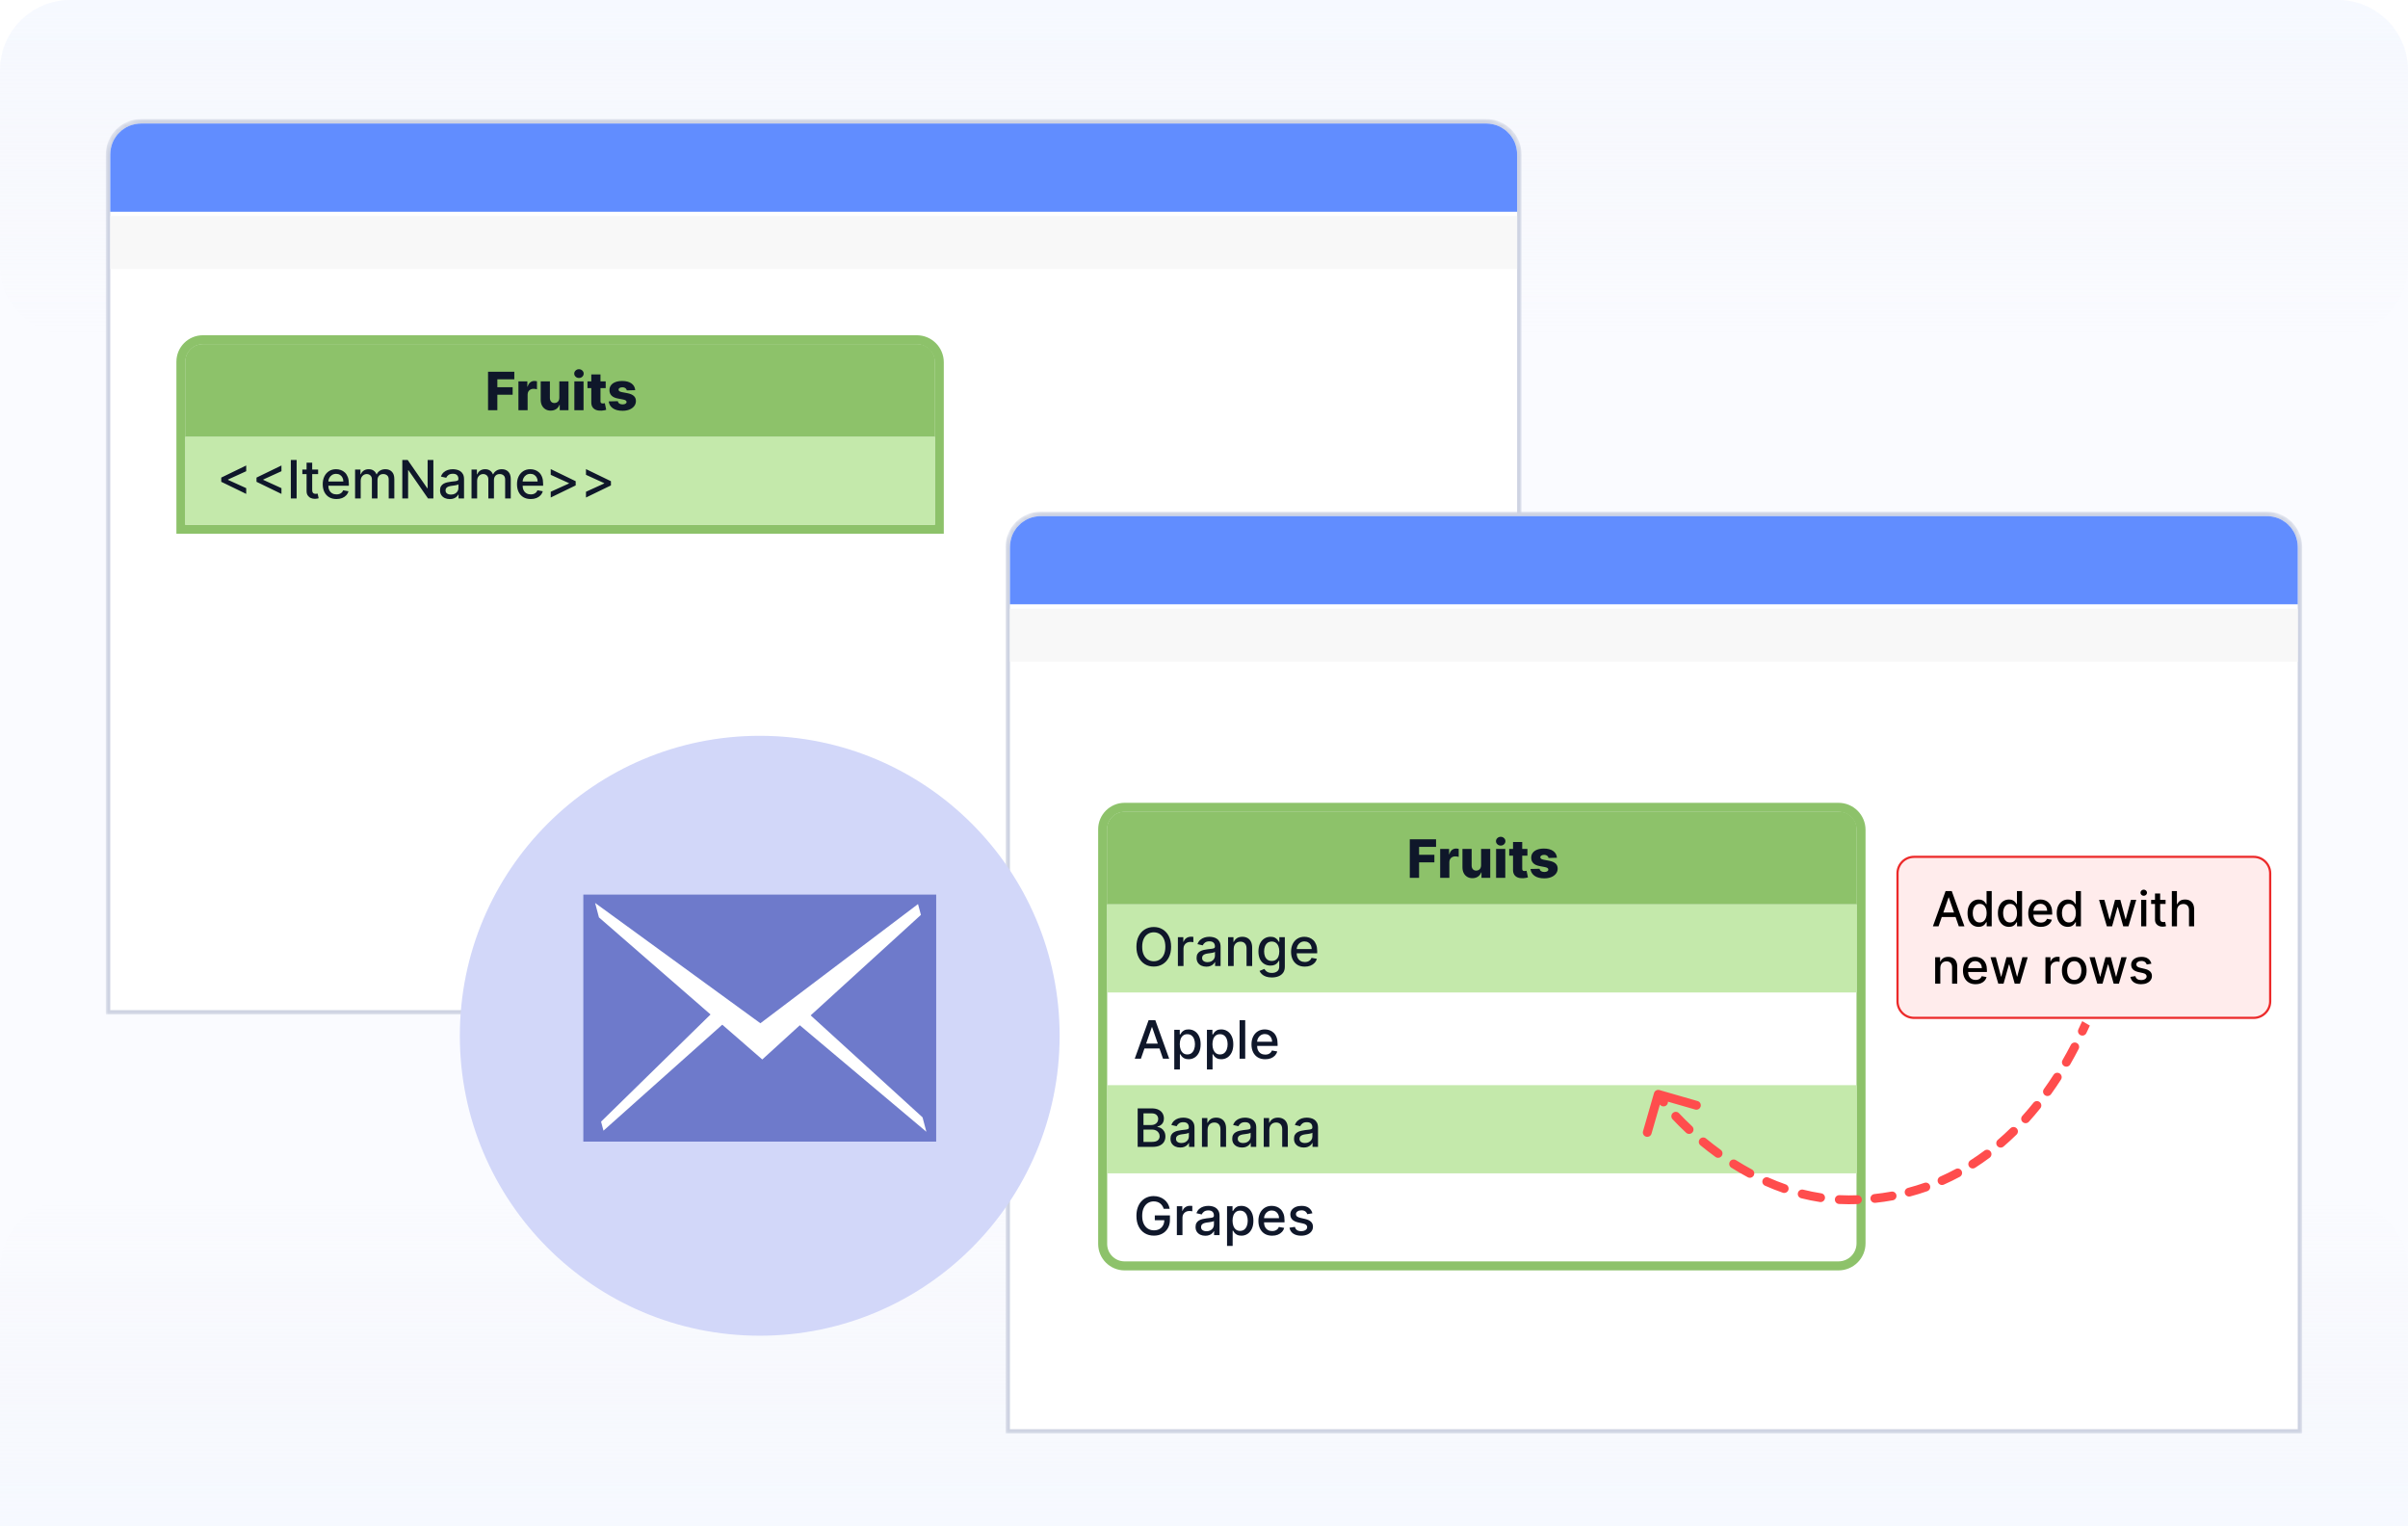 <svg width="546" height="346" viewBox="0 0 546 346" fill="none" xmlns="http://www.w3.org/2000/svg">
<g clip-path="url(#clip0_24233_4783)">
<path opacity="0.5" d="M0 16C0 7.163 7.163 0 16 0H530C538.837 0 546 7.163 546 16V346H0V16Z" fill="#F6F9FF"/>
<path d="M0 346H546V288C546 279.163 538.837 272 530 272H16C7.163 272 0 279.163 0 288V346Z" fill="url(#paint0_linear_24233_4783)"/>
<path d="M0 16C0 7.163 7.163 0 16 0H530C538.837 0 546 7.163 546 16V60C546 68.837 538.837 76 530 76H16C7.163 76 0 68.837 0 60V16Z" fill="url(#paint1_linear_24233_4783)"/>
<mask id="mask0_24233_4783" style="mask-type:alpha" maskUnits="userSpaceOnUse" x="24" y="27" width="321" height="203">
<path d="M24 35C24 30.582 27.582 27 32 27H337C341.418 27 345 30.582 345 35V230H24V35Z" fill="#F6F9FF"/>
</mask>
<g mask="url(#mask0_24233_4783)">
<path d="M32 27.5H337C341.142 27.5 344.5 30.858 344.5 35V229.5H24.5V35C24.5 30.858 27.858 27.5 32 27.5Z" fill="white" stroke="#CED3E2"/>
<path d="M25 35C25 31.134 28.134 28 32 28H337C340.866 28 344 31.134 344 35V48H25V35Z" fill="#618DFF"/>
<path d="M25 49H344V61H25V49Z" fill="#F8F8F8"/>
</g>
<mask id="mask1_24233_4783" style="mask-type:alpha" maskUnits="userSpaceOnUse" x="228" y="116" width="294" height="209">
<path d="M228 124C228 119.582 231.582 116 236 116H514C518.418 116 522 119.582 522 124V325H228V124Z" fill="#F6F9FF"/>
</mask>
<g mask="url(#mask1_24233_4783)">
<path d="M236 116.5H514C518.142 116.5 521.5 119.858 521.5 124V324.5H228.5V124C228.5 119.858 231.858 116.5 236 116.5Z" fill="white" stroke="#CED3E2"/>
<path d="M255 183.022H416.867C419.69 183.022 421.978 185.31 421.978 188.133V281.867C421.978 284.69 419.69 286.978 416.867 286.978H255C252.251 286.978 250.022 284.749 250.022 282V188C250.022 185.251 252.251 183.022 255 183.022Z" fill="white" stroke="#8DC26A" stroke-width="2.044"/>
<path d="M251.041 205H421V225H251L251.041 205Z" fill="#C4E9AB"/>
<path d="M251.041 246H421V266H251L251.041 246Z" fill="#C4E9AB"/>
<path d="M251 188C251 185.791 252.791 184 255 184H417C419.209 184 421 185.791 421 188V205H251V188Z" fill="#8DC26A"/>
<path d="M319.661 199V190.273H325.618V191.986H321.77V193.776H325.239V195.493H321.77V199H319.661ZM326.551 199V192.455H328.575V193.648H328.643C328.763 193.216 328.957 192.895 329.227 192.685C329.497 192.472 329.811 192.365 330.169 192.365C330.266 192.365 330.365 192.372 330.467 192.386C330.57 192.398 330.665 192.416 330.753 192.442V194.253C330.653 194.219 330.523 194.192 330.361 194.172C330.202 194.152 330.06 194.142 329.935 194.142C329.688 194.142 329.464 194.197 329.266 194.308C329.07 194.416 328.915 194.568 328.801 194.764C328.69 194.957 328.635 195.185 328.635 195.446V199H326.551ZM335.825 196.175V192.455H337.904V199H335.919V197.781H335.85C335.706 198.182 335.458 198.5 335.109 198.736C334.762 198.969 334.343 199.085 333.852 199.085C333.406 199.085 333.014 198.983 332.676 198.778C332.338 198.574 332.075 198.288 331.887 197.922C331.7 197.553 331.605 197.121 331.602 196.626V192.455H333.686V196.217C333.689 196.572 333.782 196.852 333.967 197.057C334.152 197.261 334.403 197.364 334.721 197.364C334.929 197.364 335.115 197.318 335.279 197.227C335.447 197.134 335.579 196.999 335.676 196.822C335.775 196.643 335.825 196.428 335.825 196.175ZM339.231 199V192.455H341.315V199H339.231ZM340.275 191.692C339.982 191.692 339.731 191.595 339.521 191.402C339.31 191.206 339.205 190.97 339.205 190.695C339.205 190.422 339.31 190.189 339.521 189.996C339.731 189.8 339.982 189.702 340.275 189.702C340.57 189.702 340.822 189.8 341.029 189.996C341.239 190.189 341.344 190.422 341.344 190.695C341.344 190.97 341.239 191.206 341.029 191.402C340.822 191.595 340.57 191.692 340.275 191.692ZM346.336 192.455V193.989H342.206V192.455H346.336ZM343.071 190.886H345.155V196.942C345.155 197.07 345.175 197.173 345.215 197.253C345.257 197.33 345.319 197.385 345.398 197.419C345.478 197.45 345.573 197.466 345.684 197.466C345.763 197.466 345.847 197.459 345.935 197.445C346.026 197.428 346.094 197.413 346.14 197.402L346.455 198.906C346.355 198.935 346.215 198.97 346.033 199.013C345.854 199.055 345.64 199.082 345.39 199.094C344.901 199.116 344.482 199.06 344.132 198.923C343.786 198.784 343.52 198.568 343.336 198.276C343.154 197.983 343.066 197.615 343.071 197.172V190.886ZM353.031 194.453L351.118 194.504C351.098 194.368 351.044 194.247 350.956 194.142C350.868 194.034 350.753 193.95 350.611 193.891C350.472 193.828 350.31 193.797 350.125 193.797C349.884 193.797 349.678 193.845 349.507 193.942C349.339 194.038 349.257 194.169 349.26 194.334C349.257 194.462 349.308 194.572 349.413 194.666C349.521 194.76 349.713 194.835 349.989 194.892L351.25 195.131C351.903 195.256 352.389 195.463 352.707 195.753C353.028 196.043 353.19 196.426 353.193 196.903C353.19 197.352 353.057 197.743 352.793 198.075C352.531 198.408 352.173 198.666 351.719 198.851C351.264 199.033 350.744 199.124 350.159 199.124C349.224 199.124 348.487 198.932 347.947 198.548C347.411 198.162 347.104 197.645 347.027 196.997L349.085 196.946C349.131 197.185 349.249 197.366 349.439 197.491C349.629 197.616 349.872 197.679 350.168 197.679C350.435 197.679 350.652 197.629 350.82 197.53C350.987 197.43 351.072 197.298 351.075 197.134C351.072 196.986 351.007 196.868 350.879 196.78C350.751 196.689 350.551 196.618 350.278 196.567L349.136 196.349C348.48 196.23 347.991 196.01 347.67 195.689C347.349 195.365 347.19 194.953 347.193 194.453C347.19 194.016 347.307 193.642 347.543 193.332C347.778 193.02 348.114 192.781 348.548 192.616C348.983 192.452 349.496 192.369 350.087 192.369C350.973 192.369 351.672 192.555 352.183 192.928C352.695 193.297 352.977 193.805 353.031 194.453Z" fill="#0F172A"/>
<path d="M229 124C229 120.134 232.134 117 236 117H514C517.866 117 521 120.134 521 124V137H229V124Z" fill="#618DFF"/>
<path d="M229 138H521V150H229V138Z" fill="#F8F8F8"/>
</g>
<path d="M434 194.25H511C513.071 194.25 514.75 195.929 514.75 198V227C514.75 229.071 513.071 230.75 511 230.75H434C431.929 230.75 430.25 229.071 430.25 227V198C430.25 195.929 431.929 194.25 434 194.25Z" fill="#FFECEC"/>
<path d="M434 194.25H511C513.071 194.25 514.75 195.929 514.75 198V227C514.75 229.071 513.071 230.75 511 230.75H434C431.929 230.75 430.25 229.071 430.25 227V198C430.25 195.929 431.929 194.25 434 194.25Z" stroke="#EC2929" stroke-width="0.5"/>
<path d="M439.555 210H438.273L441.152 202H442.547L445.426 210H444.145L441.883 203.453H441.82L439.555 210ZM439.77 206.867H443.926V207.883H439.77V206.867ZM448.637 210.117C448.152 210.117 447.72 209.993 447.34 209.746C446.962 209.496 446.665 209.141 446.449 208.68C446.236 208.216 446.129 207.66 446.129 207.012C446.129 206.363 446.237 205.809 446.453 205.348C446.672 204.887 446.971 204.534 447.352 204.289C447.732 204.044 448.163 203.922 448.645 203.922C449.017 203.922 449.316 203.984 449.543 204.109C449.772 204.232 449.949 204.375 450.074 204.539C450.202 204.703 450.301 204.848 450.371 204.973H450.441V202H451.609V210H450.469V209.066H450.371C450.301 209.194 450.199 209.34 450.066 209.504C449.936 209.668 449.757 209.811 449.527 209.934C449.298 210.056 449.001 210.117 448.637 210.117ZM448.895 209.121C449.23 209.121 449.514 209.033 449.746 208.855C449.98 208.676 450.158 208.427 450.277 208.109C450.4 207.792 450.461 207.422 450.461 207C450.461 206.583 450.401 206.219 450.281 205.906C450.161 205.594 449.986 205.35 449.754 205.176C449.522 205.001 449.236 204.914 448.895 204.914C448.543 204.914 448.25 205.005 448.016 205.188C447.781 205.37 447.604 205.618 447.484 205.934C447.367 206.249 447.309 206.604 447.309 207C447.309 207.401 447.368 207.762 447.488 208.082C447.608 208.402 447.785 208.656 448.02 208.844C448.257 209.029 448.548 209.121 448.895 209.121ZM455.522 210.117C455.038 210.117 454.606 209.993 454.226 209.746C453.848 209.496 453.551 209.141 453.335 208.68C453.121 208.216 453.015 207.66 453.015 207.012C453.015 206.363 453.123 205.809 453.339 205.348C453.558 204.887 453.857 204.534 454.237 204.289C454.618 204.044 455.049 203.922 455.53 203.922C455.903 203.922 456.202 203.984 456.429 204.109C456.658 204.232 456.835 204.375 456.96 204.539C457.088 204.703 457.187 204.848 457.257 204.973H457.327V202H458.495V210H457.354V209.066H457.257C457.187 209.194 457.085 209.34 456.952 209.504C456.822 209.668 456.642 209.811 456.413 209.934C456.184 210.056 455.887 210.117 455.522 210.117ZM455.78 209.121C456.116 209.121 456.4 209.033 456.632 208.855C456.866 208.676 457.043 208.427 457.163 208.109C457.285 207.792 457.347 207.422 457.347 207C457.347 206.583 457.287 206.219 457.167 205.906C457.047 205.594 456.871 205.35 456.64 205.176C456.408 205.001 456.121 204.914 455.78 204.914C455.429 204.914 455.136 205.005 454.901 205.188C454.667 205.37 454.49 205.618 454.37 205.934C454.253 206.249 454.194 206.604 454.194 207C454.194 207.401 454.254 207.762 454.374 208.082C454.494 208.402 454.671 208.656 454.905 208.844C455.142 209.029 455.434 209.121 455.78 209.121ZM462.748 210.121C462.157 210.121 461.648 209.995 461.221 209.742C460.796 209.487 460.468 209.129 460.236 208.668C460.007 208.204 459.893 207.661 459.893 207.039C459.893 206.424 460.007 205.883 460.236 205.414C460.468 204.945 460.791 204.579 461.205 204.316C461.622 204.053 462.109 203.922 462.666 203.922C463.005 203.922 463.333 203.978 463.65 204.09C463.968 204.202 464.253 204.378 464.506 204.617C464.758 204.857 464.958 205.168 465.104 205.551C465.249 205.931 465.322 206.393 465.322 206.937V207.352H460.553V206.477H464.178C464.178 206.169 464.115 205.897 463.99 205.66C463.865 205.421 463.689 205.232 463.463 205.094C463.239 204.956 462.976 204.887 462.674 204.887C462.346 204.887 462.059 204.967 461.814 205.129C461.572 205.288 461.385 205.496 461.252 205.754C461.122 206.009 461.057 206.286 461.057 206.586V207.27C461.057 207.671 461.127 208.012 461.268 208.293C461.411 208.574 461.61 208.789 461.865 208.937C462.12 209.083 462.419 209.156 462.76 209.156C462.981 209.156 463.183 209.125 463.365 209.062C463.548 208.997 463.705 208.901 463.838 208.773C463.971 208.646 464.072 208.488 464.143 208.301L465.248 208.5C465.16 208.826 465.001 209.111 464.771 209.355C464.545 209.598 464.26 209.786 463.916 209.922C463.575 210.055 463.186 210.121 462.748 210.121ZM468.864 210.117C468.38 210.117 467.948 209.993 467.567 209.746C467.19 209.496 466.893 209.141 466.677 208.68C466.463 208.216 466.356 207.66 466.356 207.012C466.356 206.363 466.465 205.809 466.681 205.348C466.899 204.887 467.199 204.534 467.579 204.289C467.959 204.044 468.39 203.922 468.872 203.922C469.244 203.922 469.544 203.984 469.771 204.109C470 204.232 470.177 204.375 470.302 204.539C470.429 204.703 470.528 204.848 470.599 204.973H470.669V202H471.837V210H470.696V209.066H470.599C470.528 209.194 470.427 209.34 470.294 209.504C470.164 209.668 469.984 209.811 469.755 209.934C469.526 210.056 469.229 210.117 468.864 210.117ZM469.122 209.121C469.458 209.121 469.742 209.033 469.974 208.855C470.208 208.676 470.385 208.427 470.505 208.109C470.627 207.792 470.688 207.422 470.688 207C470.688 206.583 470.629 206.219 470.509 205.906C470.389 205.594 470.213 205.35 469.981 205.176C469.75 205.001 469.463 204.914 469.122 204.914C468.771 204.914 468.478 205.005 468.243 205.188C468.009 205.37 467.832 205.618 467.712 205.934C467.595 206.249 467.536 206.604 467.536 207C467.536 207.401 467.596 207.762 467.716 208.082C467.836 208.402 468.013 208.656 468.247 208.844C468.484 209.029 468.776 209.121 469.122 209.121ZM477.716 210L475.95 204H477.157L478.333 208.406H478.392L479.571 204H480.778L481.95 208.387H482.009L483.177 204H484.384L482.622 210H481.431L480.212 205.668H480.122L478.903 210H477.716ZM485.492 210V204H486.66V210H485.492ZM486.082 203.074C485.879 203.074 485.704 203.007 485.559 202.871C485.415 202.733 485.344 202.569 485.344 202.379C485.344 202.186 485.415 202.022 485.559 201.887C485.704 201.749 485.879 201.68 486.082 201.68C486.285 201.68 486.458 201.749 486.602 201.887C486.747 202.022 486.82 202.186 486.82 202.379C486.82 202.569 486.747 202.733 486.602 202.871C486.458 203.007 486.285 203.074 486.082 203.074ZM491.032 204V204.937H487.755V204H491.032ZM488.634 202.562H489.802V208.238C489.802 208.465 489.836 208.635 489.903 208.75C489.971 208.862 490.058 208.939 490.165 208.98C490.274 209.02 490.393 209.039 490.521 209.039C490.614 209.039 490.696 209.033 490.767 209.02C490.837 209.007 490.892 208.996 490.931 208.988L491.142 209.953C491.074 209.979 490.978 210.005 490.853 210.031C490.728 210.06 490.571 210.076 490.384 210.078C490.076 210.083 489.79 210.029 489.524 209.914C489.259 209.799 489.044 209.622 488.88 209.383C488.716 209.143 488.634 208.842 488.634 208.48V202.562ZM493.621 206.437V210H492.453V202H493.605V204.977H493.68C493.82 204.654 494.035 204.397 494.324 204.207C494.613 204.017 494.991 203.922 495.457 203.922C495.868 203.922 496.228 204.007 496.535 204.176C496.845 204.345 497.085 204.598 497.254 204.934C497.426 205.267 497.512 205.684 497.512 206.184V210H496.344V206.324C496.344 205.884 496.23 205.543 496.004 205.301C495.777 205.056 495.462 204.934 495.059 204.934C494.783 204.934 494.535 204.992 494.316 205.109C494.1 205.227 493.93 205.398 493.805 205.625C493.682 205.849 493.621 206.12 493.621 206.437ZM439.953 219.437V223H438.785V217H439.906V217.977H439.98C440.118 217.659 440.335 217.404 440.629 217.211C440.926 217.018 441.299 216.922 441.75 216.922C442.159 216.922 442.517 217.008 442.824 217.18C443.132 217.349 443.37 217.602 443.539 217.937C443.708 218.273 443.793 218.689 443.793 219.184V223H442.625V219.324C442.625 218.889 442.512 218.549 442.285 218.305C442.059 218.057 441.747 217.934 441.352 217.934C441.081 217.934 440.84 217.992 440.629 218.109C440.421 218.227 440.255 218.398 440.133 218.625C440.013 218.849 439.953 219.12 439.953 219.437ZM447.945 223.121C447.354 223.121 446.845 222.995 446.418 222.742C445.993 222.487 445.665 222.129 445.434 221.668C445.204 221.204 445.09 220.661 445.09 220.039C445.09 219.424 445.204 218.883 445.434 218.414C445.665 217.945 445.988 217.579 446.402 217.316C446.819 217.053 447.306 216.922 447.863 216.922C448.202 216.922 448.53 216.978 448.848 217.09C449.165 217.202 449.451 217.378 449.703 217.617C449.956 217.857 450.155 218.168 450.301 218.551C450.447 218.931 450.52 219.393 450.52 219.937V220.352H445.75V219.477H449.375C449.375 219.169 449.313 218.897 449.188 218.66C449.063 218.421 448.887 218.232 448.66 218.094C448.436 217.956 448.173 217.887 447.871 217.887C447.543 217.887 447.257 217.967 447.012 218.129C446.77 218.288 446.582 218.496 446.449 218.754C446.319 219.009 446.254 219.286 446.254 219.586V220.27C446.254 220.671 446.324 221.012 446.465 221.293C446.608 221.574 446.807 221.789 447.063 221.937C447.318 222.083 447.616 222.156 447.957 222.156C448.178 222.156 448.38 222.125 448.563 222.062C448.745 221.997 448.902 221.901 449.035 221.773C449.168 221.646 449.27 221.488 449.34 221.301L450.445 221.5C450.357 221.826 450.198 222.111 449.969 222.355C449.742 222.598 449.457 222.786 449.113 222.922C448.772 223.055 448.383 223.121 447.945 223.121ZM453.105 223L451.34 217H452.547L453.723 221.406H453.781L454.961 217H456.168L457.34 221.387H457.398L458.566 217H459.773L458.012 223H456.82L455.602 218.668H455.512L454.293 223H453.105ZM463.793 223V217H464.922V217.953H464.984C465.094 217.63 465.286 217.376 465.563 217.191C465.841 217.004 466.156 216.91 466.508 216.91C466.581 216.91 466.667 216.913 466.766 216.918C466.867 216.923 466.947 216.93 467.004 216.937V218.055C466.957 218.042 466.874 218.027 466.754 218.012C466.634 217.993 466.514 217.984 466.395 217.984C466.118 217.984 465.872 218.043 465.656 218.16C465.443 218.275 465.273 218.435 465.148 218.641C465.023 218.844 464.961 219.076 464.961 219.336V223H463.793ZM470.327 223.121C469.765 223.121 469.274 222.992 468.854 222.734C468.435 222.477 468.11 222.116 467.878 221.652C467.646 221.189 467.53 220.647 467.53 220.027C467.53 219.405 467.646 218.861 467.878 218.395C468.11 217.928 468.435 217.566 468.854 217.309C469.274 217.051 469.765 216.922 470.327 216.922C470.89 216.922 471.381 217.051 471.8 217.309C472.219 217.566 472.545 217.928 472.776 218.395C473.008 218.861 473.124 219.405 473.124 220.027C473.124 220.647 473.008 221.189 472.776 221.652C472.545 222.116 472.219 222.477 471.8 222.734C471.381 222.992 470.89 223.121 470.327 223.121ZM470.331 222.141C470.696 222.141 470.998 222.044 471.237 221.852C471.477 221.659 471.654 221.402 471.769 221.082C471.886 220.762 471.944 220.409 471.944 220.023C471.944 219.641 471.886 219.289 471.769 218.969C471.654 218.646 471.477 218.387 471.237 218.191C470.998 217.996 470.696 217.898 470.331 217.898C469.964 217.898 469.659 217.996 469.417 218.191C469.177 218.387 468.999 218.646 468.882 218.969C468.767 219.289 468.71 219.641 468.71 220.023C468.71 220.409 468.767 220.762 468.882 221.082C468.999 221.402 469.177 221.659 469.417 221.852C469.659 222.044 469.964 222.141 470.331 222.141ZM475.546 223L473.78 217H474.987L476.163 221.406H476.222L477.401 217H478.608L479.78 221.387H479.839L481.007 217H482.214L480.452 223H479.261L478.042 218.668H477.952L476.733 223H475.546ZM487.818 218.465L486.76 218.652C486.715 218.517 486.645 218.388 486.549 218.266C486.455 218.143 486.327 218.043 486.166 217.965C486.005 217.887 485.803 217.848 485.561 217.848C485.23 217.848 484.954 217.922 484.732 218.07C484.511 218.216 484.4 218.405 484.4 218.637C484.4 218.837 484.475 218.999 484.623 219.121C484.771 219.243 485.011 219.344 485.342 219.422L486.295 219.641C486.847 219.768 487.258 219.965 487.529 220.23C487.8 220.496 487.936 220.841 487.936 221.266C487.936 221.625 487.831 221.945 487.623 222.227C487.417 222.505 487.13 222.724 486.76 222.883C486.393 223.042 485.967 223.121 485.482 223.121C484.811 223.121 484.262 222.978 483.838 222.691C483.413 222.402 483.153 221.992 483.057 221.461L484.186 221.289C484.256 221.583 484.4 221.806 484.619 221.957C484.838 222.105 485.123 222.18 485.475 222.18C485.857 222.18 486.163 222.1 486.393 221.941C486.622 221.78 486.736 221.583 486.736 221.352C486.736 221.164 486.666 221.007 486.525 220.879C486.387 220.751 486.175 220.655 485.889 220.59L484.873 220.367C484.313 220.24 483.899 220.036 483.631 219.758C483.365 219.479 483.232 219.126 483.232 218.699C483.232 218.345 483.331 218.035 483.529 217.77C483.727 217.504 484.001 217.297 484.35 217.148C484.699 216.997 485.098 216.922 485.549 216.922C486.197 216.922 486.708 217.062 487.08 217.344C487.452 217.622 487.699 217.996 487.818 218.465Z" fill="black"/>
<g filter="url(#filter0_d_24233_4783)">
<circle cx="172.266" cy="230.807" r="68" fill="#D2D7F9"/>
</g>
<path d="M132.266 258.807L132.268 202.807L212.279 202.807L212.273 258.807H132.266Z" fill="#6E7ACB"/>
<path d="M134.938 204.701L135.807 207.974L172.841 240.183L208.81 207.406L208.157 204.951L172.412 231.974L134.938 204.701Z" fill="white"/>
<path d="M209.182 253.302L210.052 256.575L179.585 230.944L182.014 228.546L209.182 253.302Z" fill="white"/>
<path d="M136.288 254.279L136.832 256.325L165.513 230.741L162.706 228.421L136.288 254.279Z" fill="white"/>
<path d="M42 119H212" stroke="#8DC26A" stroke-width="1.022" stroke-linecap="square" stroke-linejoin="round"/>
<path d="M46 77.022H207.867C210.69 77.022 212.978 79.31 212.978 82.133V119.978H41.022V82C41.022 79.251 43.251 77.022 46 77.022Z" fill="white" stroke="#8DC26A" stroke-width="2.044"/>
<path d="M42.041 99H212V119H42L42.041 99Z" fill="#C4E9AB"/>
<path d="M42 82C42 79.791 43.791 78 46 78H208C210.209 78 212 79.791 212 82V99H42V82Z" fill="#8DC26A"/>
<path d="M110.661 93V84.273H116.618V85.986H112.77V87.776H116.239V89.493H112.77V93H110.661ZM117.551 93V86.454H119.575V87.648H119.643C119.763 87.216 119.957 86.895 120.227 86.685C120.497 86.472 120.811 86.365 121.169 86.365C121.266 86.365 121.365 86.372 121.467 86.386C121.57 86.398 121.665 86.416 121.753 86.442V88.253C121.653 88.219 121.523 88.192 121.361 88.172C121.202 88.152 121.06 88.142 120.935 88.142C120.688 88.142 120.464 88.197 120.266 88.308C120.07 88.416 119.915 88.568 119.801 88.764C119.69 88.957 119.635 89.185 119.635 89.446V93H117.551ZM126.825 90.175V86.454H128.904V93H126.919V91.781H126.85C126.706 92.182 126.458 92.5 126.109 92.736C125.762 92.969 125.343 93.085 124.852 93.085C124.406 93.085 124.014 92.983 123.676 92.778C123.338 92.574 123.075 92.288 122.887 91.922C122.7 91.553 122.605 91.121 122.602 90.626V86.454H124.686V90.217C124.689 90.572 124.782 90.852 124.967 91.057C125.152 91.261 125.403 91.364 125.721 91.364C125.929 91.364 126.115 91.318 126.279 91.227C126.447 91.133 126.579 90.999 126.676 90.822C126.775 90.644 126.825 90.428 126.825 90.175ZM130.231 93V86.454H132.315V93H130.231ZM131.275 85.692C130.982 85.692 130.731 85.595 130.521 85.402C130.31 85.206 130.205 84.97 130.205 84.695C130.205 84.422 130.31 84.189 130.521 83.996C130.731 83.8 130.982 83.702 131.275 83.702C131.57 83.702 131.822 83.8 132.029 83.996C132.239 84.189 132.344 84.422 132.344 84.695C132.344 84.97 132.239 85.206 132.029 85.402C131.822 85.595 131.57 85.692 131.275 85.692ZM137.336 86.454V87.989H133.206V86.454H137.336ZM134.071 84.886H136.155V90.942C136.155 91.07 136.175 91.173 136.215 91.253C136.257 91.329 136.319 91.385 136.398 91.419C136.478 91.45 136.573 91.466 136.684 91.466C136.763 91.466 136.847 91.459 136.935 91.445C137.026 91.428 137.094 91.413 137.14 91.402L137.455 92.906C137.355 92.935 137.215 92.97 137.033 93.013C136.854 93.055 136.64 93.082 136.39 93.094C135.901 93.117 135.482 93.06 135.132 92.923C134.786 92.784 134.52 92.568 134.336 92.276C134.154 91.983 134.066 91.615 134.071 91.172V84.886ZM144.031 88.453L142.118 88.504C142.098 88.368 142.044 88.247 141.956 88.142C141.868 88.034 141.753 87.95 141.611 87.891C141.472 87.828 141.31 87.797 141.125 87.797C140.884 87.797 140.678 87.845 140.507 87.942C140.339 88.038 140.257 88.169 140.26 88.334C140.257 88.462 140.308 88.572 140.413 88.666C140.521 88.76 140.713 88.835 140.989 88.892L142.25 89.131C142.903 89.256 143.389 89.463 143.707 89.753C144.028 90.043 144.19 90.426 144.193 90.903C144.19 91.352 144.057 91.743 143.793 92.075C143.531 92.408 143.173 92.666 142.719 92.851C142.264 93.033 141.744 93.124 141.159 93.124C140.224 93.124 139.487 92.932 138.947 92.548C138.411 92.162 138.104 91.645 138.027 90.997L140.085 90.946C140.131 91.185 140.249 91.367 140.439 91.492C140.629 91.617 140.872 91.679 141.168 91.679C141.435 91.679 141.652 91.629 141.82 91.53C141.987 91.43 142.072 91.298 142.075 91.133C142.072 90.986 142.007 90.868 141.879 90.78C141.751 90.689 141.551 90.618 141.278 90.567L140.136 90.349C139.48 90.23 138.991 90.01 138.67 89.689C138.349 89.365 138.19 88.953 138.193 88.453C138.19 88.016 138.307 87.642 138.543 87.332C138.778 87.02 139.114 86.781 139.548 86.617C139.983 86.452 140.496 86.369 141.087 86.369C141.973 86.369 142.672 86.555 143.183 86.928C143.695 87.297 143.977 87.805 144.031 88.453Z" fill="#0F172A"/>
<path d="M50.168 109.224V108.27L55.827 105.526V106.825L51.651 108.73L51.689 108.653V108.837L51.651 108.764L55.827 110.665V111.969L50.168 109.224ZM58.16 109.224V108.27L63.819 105.526V106.825L59.643 108.73L59.681 108.653V108.837L59.643 108.764L63.819 110.665V111.969L58.16 109.224ZM67.26 104.273V113H65.943V104.273H67.26ZM72.131 106.455V107.477H68.555V106.455H72.131ZM69.514 104.886H70.788V111.078C70.788 111.325 70.825 111.511 70.899 111.636C70.973 111.759 71.068 111.842 71.185 111.888C71.304 111.93 71.433 111.952 71.572 111.952C71.675 111.952 71.764 111.945 71.841 111.93C71.918 111.916 71.977 111.905 72.02 111.896L72.25 112.949C72.176 112.977 72.071 113.006 71.935 113.034C71.798 113.065 71.628 113.082 71.423 113.085C71.088 113.091 70.776 113.031 70.486 112.906C70.196 112.781 69.962 112.588 69.783 112.327C69.604 112.065 69.514 111.737 69.514 111.342V104.886ZM76.291 113.132C75.646 113.132 75.091 112.994 74.625 112.719C74.162 112.44 73.804 112.05 73.551 111.547C73.301 111.041 73.176 110.449 73.176 109.77C73.176 109.099 73.301 108.509 73.551 107.997C73.804 107.486 74.156 107.087 74.608 106.8C75.062 106.513 75.593 106.369 76.201 106.369C76.571 106.369 76.929 106.43 77.275 106.553C77.622 106.675 77.933 106.866 78.209 107.128C78.484 107.389 78.701 107.729 78.86 108.146C79.019 108.561 79.099 109.065 79.099 109.659V110.111H73.896V109.156H77.85C77.85 108.821 77.782 108.524 77.646 108.266C77.51 108.004 77.318 107.798 77.071 107.648C76.826 107.497 76.539 107.422 76.21 107.422C75.852 107.422 75.539 107.51 75.272 107.686C75.008 107.859 74.804 108.087 74.659 108.368C74.517 108.646 74.446 108.949 74.446 109.276V110.021C74.446 110.459 74.522 110.831 74.676 111.138C74.832 111.445 75.049 111.679 75.328 111.841C75.606 112 75.931 112.08 76.304 112.08C76.545 112.08 76.765 112.045 76.964 111.977C77.163 111.906 77.335 111.801 77.48 111.662C77.625 111.523 77.735 111.351 77.812 111.146L79.018 111.364C78.921 111.719 78.748 112.03 78.498 112.297C78.251 112.561 77.94 112.767 77.565 112.915C77.193 113.06 76.768 113.132 76.291 113.132ZM80.513 113V106.455H81.736V107.52H81.817C81.953 107.159 82.176 106.878 82.486 106.676C82.796 106.472 83.166 106.369 83.598 106.369C84.035 106.369 84.402 106.472 84.697 106.676C84.996 106.881 85.216 107.162 85.358 107.52H85.426C85.582 107.17 85.831 106.892 86.172 106.685C86.513 106.474 86.919 106.369 87.391 106.369C87.984 106.369 88.469 106.555 88.844 106.928C89.222 107.3 89.41 107.861 89.41 108.611V113H88.136V108.73C88.136 108.287 88.016 107.966 87.774 107.767C87.533 107.568 87.244 107.469 86.909 107.469C86.494 107.469 86.172 107.597 85.942 107.852C85.712 108.105 85.597 108.43 85.597 108.828V113H84.327V108.649C84.327 108.294 84.216 108.009 83.994 107.793C83.773 107.577 83.484 107.469 83.129 107.469C82.888 107.469 82.665 107.533 82.46 107.661C82.258 107.786 82.095 107.96 81.97 108.185C81.848 108.409 81.787 108.669 81.787 108.964V113H80.513ZM98.265 104.273V113H97.054L92.618 106.599H92.537V113H91.221V104.273H92.439L96.88 110.682H96.961V104.273H98.265ZM101.988 113.145C101.573 113.145 101.198 113.068 100.863 112.915C100.528 112.759 100.262 112.533 100.066 112.237C99.873 111.942 99.776 111.58 99.776 111.151C99.776 110.781 99.847 110.477 99.989 110.239C100.131 110 100.323 109.811 100.565 109.672C100.806 109.533 101.076 109.428 101.374 109.357C101.673 109.286 101.977 109.232 102.286 109.195C102.678 109.149 102.996 109.112 103.241 109.084C103.485 109.053 103.663 109.003 103.773 108.935C103.884 108.866 103.94 108.756 103.94 108.602V108.572C103.94 108.2 103.835 107.912 103.624 107.707C103.417 107.503 103.107 107.401 102.695 107.401C102.266 107.401 101.928 107.496 101.681 107.686C101.437 107.874 101.268 108.082 101.174 108.312L99.977 108.04C100.119 107.642 100.326 107.321 100.599 107.077C100.874 106.83 101.191 106.651 101.549 106.54C101.907 106.426 102.283 106.369 102.678 106.369C102.94 106.369 103.217 106.401 103.509 106.463C103.805 106.523 104.08 106.634 104.336 106.795C104.594 106.957 104.806 107.189 104.971 107.49C105.136 107.788 105.218 108.176 105.218 108.653V113H103.974V112.105H103.923C103.84 112.27 103.717 112.432 103.552 112.591C103.387 112.75 103.175 112.882 102.917 112.987C102.658 113.092 102.349 113.145 101.988 113.145ZM102.265 112.122C102.617 112.122 102.918 112.053 103.168 111.913C103.421 111.774 103.613 111.592 103.744 111.368C103.877 111.141 103.944 110.898 103.944 110.639V109.795C103.898 109.841 103.81 109.884 103.68 109.923C103.552 109.96 103.406 109.993 103.241 110.021C103.076 110.047 102.915 110.071 102.759 110.094C102.603 110.114 102.472 110.131 102.367 110.145C102.12 110.176 101.894 110.229 101.69 110.303C101.488 110.376 101.326 110.483 101.204 110.622C101.085 110.759 101.025 110.94 101.025 111.168C101.025 111.483 101.141 111.722 101.374 111.884C101.607 112.043 101.904 112.122 102.265 112.122ZM106.915 113V106.455H108.138V107.52H108.219C108.355 107.159 108.578 106.878 108.888 106.676C109.198 106.472 109.569 106.369 110 106.369C110.438 106.369 110.804 106.472 111.1 106.676C111.398 106.881 111.618 107.162 111.76 107.52H111.828C111.985 107.17 112.233 106.892 112.574 106.685C112.915 106.474 113.321 106.369 113.793 106.369C114.387 106.369 114.871 106.555 115.246 106.928C115.624 107.3 115.813 107.861 115.813 108.611V113H114.539V108.73C114.539 108.287 114.418 107.966 114.176 107.767C113.935 107.568 113.647 107.469 113.311 107.469C112.897 107.469 112.574 107.597 112.344 107.852C112.114 108.105 111.999 108.43 111.999 108.828V113H110.729V108.649C110.729 108.294 110.618 108.009 110.397 107.793C110.175 107.577 109.887 107.469 109.532 107.469C109.29 107.469 109.067 107.533 108.863 107.661C108.661 107.786 108.498 107.96 108.373 108.185C108.25 108.409 108.189 108.669 108.189 108.964V113H106.915ZM120.342 113.132C119.697 113.132 119.141 112.994 118.675 112.719C118.212 112.44 117.854 112.05 117.602 111.547C117.352 111.041 117.227 110.449 117.227 109.77C117.227 109.099 117.352 108.509 117.602 107.997C117.854 107.486 118.207 107.087 118.658 106.8C119.113 106.513 119.644 106.369 120.252 106.369C120.621 106.369 120.979 106.43 121.326 106.553C121.673 106.675 121.984 106.866 122.259 107.128C122.535 107.389 122.752 107.729 122.911 108.146C123.07 108.561 123.15 109.065 123.15 109.659V110.111H117.947V109.156H121.901C121.901 108.821 121.833 108.524 121.697 108.266C121.56 108.004 121.369 107.798 121.121 107.648C120.877 107.497 120.59 107.422 120.261 107.422C119.903 107.422 119.59 107.51 119.323 107.686C119.059 107.859 118.854 108.087 118.71 108.368C118.567 108.646 118.496 108.949 118.496 109.276V110.021C118.496 110.459 118.573 110.831 118.727 111.138C118.883 111.445 119.1 111.679 119.379 111.841C119.657 112 119.982 112.08 120.354 112.08C120.596 112.08 120.816 112.045 121.015 111.977C121.214 111.906 121.386 111.801 121.531 111.662C121.675 111.523 121.786 111.351 121.863 111.146L123.069 111.364C122.972 111.719 122.799 112.03 122.549 112.297C122.302 112.561 121.991 112.767 121.616 112.915C121.244 113.06 120.819 113.132 120.342 113.132ZM130.534 110.043L124.875 112.787V111.483L129.051 109.582L129.008 109.655V109.472L129.051 109.548L124.875 107.643V106.344L130.534 109.088V110.043ZM138.526 110.043L132.867 112.787V111.483L137.043 109.582L137 109.655V109.472L137.043 109.548L132.867 107.643V106.344L138.526 109.088V110.043Z" fill="#0F172A"/>
<path d="M265.54 214.636C265.54 215.568 265.369 216.369 265.028 217.04C264.688 217.707 264.22 218.222 263.626 218.582C263.036 218.94 262.364 219.119 261.611 219.119C260.855 219.119 260.18 218.94 259.587 218.582C258.996 218.222 258.53 217.706 258.189 217.036C257.848 216.365 257.678 215.565 257.678 214.636C257.678 213.705 257.848 212.905 258.189 212.237C258.53 211.567 258.996 211.053 259.587 210.695C260.18 210.334 260.855 210.153 261.611 210.153C262.364 210.153 263.036 210.334 263.626 210.695C264.22 211.053 264.688 211.567 265.028 212.237C265.369 212.905 265.54 213.705 265.54 214.636ZM264.236 214.636C264.236 213.926 264.121 213.328 263.891 212.842C263.663 212.354 263.351 211.984 262.953 211.734C262.558 211.482 262.111 211.355 261.611 211.355C261.108 211.355 260.659 211.482 260.264 211.734C259.869 211.984 259.557 212.354 259.327 212.842C259.099 213.328 258.986 213.926 258.986 214.636C258.986 215.347 259.099 215.946 259.327 216.435C259.557 216.92 259.869 217.29 260.264 217.543C260.659 217.793 261.108 217.918 261.611 217.918C262.111 217.918 262.558 217.793 262.953 217.543C263.351 217.29 263.663 216.92 263.891 216.435C264.121 215.946 264.236 215.347 264.236 214.636ZM267.079 219V212.455H268.311V213.494H268.379C268.498 213.142 268.708 212.865 269.01 212.663C269.314 212.459 269.657 212.357 270.041 212.357C270.12 212.357 270.214 212.359 270.322 212.365C270.433 212.371 270.52 212.378 270.582 212.386V213.605C270.531 213.591 270.44 213.575 270.309 213.558C270.179 213.538 270.048 213.528 269.917 213.528C269.616 213.528 269.348 213.592 269.112 213.72C268.879 213.845 268.694 214.02 268.558 214.244C268.422 214.466 268.353 214.719 268.353 215.003V219H267.079ZM273.531 219.145C273.116 219.145 272.741 219.068 272.406 218.915C272.071 218.759 271.805 218.533 271.609 218.237C271.416 217.942 271.319 217.58 271.319 217.151C271.319 216.781 271.39 216.477 271.532 216.239C271.674 216 271.866 215.811 272.108 215.672C272.349 215.533 272.619 215.428 272.917 215.357C273.216 215.286 273.52 215.232 273.829 215.195C274.221 215.149 274.539 215.112 274.784 215.084C275.028 215.053 275.206 215.003 275.316 214.935C275.427 214.866 275.483 214.756 275.483 214.602V214.572C275.483 214.2 275.377 213.912 275.167 213.707C274.96 213.503 274.65 213.401 274.238 213.401C273.809 213.401 273.471 213.496 273.224 213.686C272.98 213.874 272.811 214.082 272.717 214.312L271.52 214.04C271.662 213.642 271.869 213.321 272.142 213.077C272.417 212.83 272.734 212.651 273.092 212.54C273.45 212.426 273.826 212.369 274.221 212.369C274.483 212.369 274.76 212.401 275.052 212.463C275.348 212.523 275.623 212.634 275.879 212.795C276.137 212.957 276.349 213.189 276.514 213.49C276.679 213.788 276.761 214.176 276.761 214.653V219H275.517V218.105H275.466C275.383 218.27 275.26 218.432 275.095 218.591C274.93 218.75 274.718 218.882 274.46 218.987C274.201 219.092 273.892 219.145 273.531 219.145ZM273.808 218.122C274.16 218.122 274.461 218.053 274.711 217.913C274.964 217.774 275.156 217.592 275.287 217.368C275.42 217.141 275.487 216.898 275.487 216.639V215.795C275.441 215.841 275.353 215.884 275.223 215.923C275.095 215.96 274.949 215.993 274.784 216.021C274.619 216.047 274.458 216.071 274.302 216.094C274.146 216.114 274.015 216.131 273.91 216.145C273.663 216.176 273.437 216.229 273.233 216.303C273.031 216.376 272.869 216.483 272.747 216.622C272.627 216.759 272.568 216.94 272.568 217.168C272.568 217.483 272.684 217.722 272.917 217.884C273.15 218.043 273.447 218.122 273.808 218.122ZM279.732 215.114V219H278.458V212.455H279.681V213.52H279.762C279.913 213.173 280.148 212.895 280.469 212.685C280.793 212.474 281.201 212.369 281.692 212.369C282.138 212.369 282.529 212.463 282.864 212.651C283.2 212.835 283.46 213.111 283.644 213.477C283.829 213.844 283.921 214.297 283.921 214.837V219H282.647V214.99C282.647 214.516 282.523 214.145 282.276 213.878C282.029 213.608 281.69 213.473 281.258 213.473C280.962 213.473 280.7 213.537 280.469 213.665C280.242 213.793 280.062 213.98 279.928 214.227C279.798 214.472 279.732 214.767 279.732 215.114ZM288.374 221.591C287.854 221.591 287.407 221.523 287.032 221.386C286.66 221.25 286.356 221.07 286.12 220.845C285.884 220.621 285.708 220.375 285.592 220.108L286.687 219.656C286.763 219.781 286.866 219.913 286.994 220.053C287.124 220.195 287.3 220.315 287.522 220.415C287.746 220.514 288.035 220.564 288.387 220.564C288.87 220.564 289.269 220.446 289.585 220.21C289.9 219.977 290.058 219.605 290.058 219.094V217.807H289.977C289.9 217.946 289.789 218.101 289.644 218.271C289.502 218.442 289.306 218.589 289.056 218.714C288.806 218.839 288.481 218.902 288.08 218.902C287.563 218.902 287.097 218.781 286.683 218.54C286.271 218.295 285.944 217.936 285.702 217.462C285.464 216.984 285.344 216.398 285.344 215.702C285.344 215.006 285.462 214.409 285.698 213.912C285.937 213.415 286.263 213.034 286.678 212.77C287.093 212.503 287.563 212.369 288.089 212.369C288.495 212.369 288.823 212.438 289.073 212.574C289.323 212.707 289.518 212.864 289.657 213.043C289.799 213.222 289.908 213.379 289.985 213.516H290.079V212.455H291.327V219.145C291.327 219.707 291.197 220.169 290.935 220.53C290.674 220.891 290.32 221.158 289.874 221.331C289.431 221.504 288.931 221.591 288.374 221.591ZM288.362 217.845C288.728 217.845 289.038 217.76 289.29 217.589C289.546 217.416 289.739 217.169 289.87 216.848C290.004 216.524 290.07 216.136 290.07 215.685C290.07 215.244 290.005 214.857 289.874 214.521C289.744 214.186 289.552 213.925 289.299 213.737C289.046 213.547 288.734 213.452 288.362 213.452C287.978 213.452 287.658 213.551 287.403 213.75C287.147 213.946 286.954 214.213 286.823 214.551C286.695 214.889 286.631 215.267 286.631 215.685C286.631 216.114 286.697 216.49 286.827 216.814C286.958 217.138 287.151 217.391 287.407 217.572C287.665 217.754 287.984 217.845 288.362 217.845ZM295.857 219.132C295.212 219.132 294.657 218.994 294.191 218.719C293.728 218.44 293.37 218.05 293.117 217.547C292.867 217.041 292.742 216.449 292.742 215.77C292.742 215.099 292.867 214.509 293.117 213.997C293.37 213.486 293.722 213.087 294.174 212.8C294.629 212.513 295.16 212.369 295.768 212.369C296.137 212.369 296.495 212.43 296.842 212.553C297.188 212.675 297.499 212.866 297.775 213.128C298.05 213.389 298.268 213.729 298.427 214.146C298.586 214.561 298.665 215.065 298.665 215.659V216.111H293.462V215.156H297.417C297.417 214.821 297.349 214.524 297.212 214.266C297.076 214.004 296.884 213.798 296.637 213.648C296.393 213.497 296.106 213.422 295.776 213.422C295.418 213.422 295.106 213.51 294.839 213.686C294.575 213.859 294.37 214.087 294.225 214.368C294.083 214.646 294.012 214.949 294.012 215.276V216.021C294.012 216.459 294.089 216.831 294.242 217.138C294.398 217.445 294.616 217.679 294.894 217.841C295.173 218 295.498 218.08 295.87 218.08C296.112 218.08 296.332 218.045 296.531 217.977C296.729 217.906 296.901 217.801 297.046 217.662C297.191 217.523 297.302 217.351 297.379 217.146L298.585 217.364C298.488 217.719 298.315 218.03 298.065 218.297C297.817 218.561 297.506 218.767 297.131 218.915C296.759 219.06 296.335 219.132 295.857 219.132Z" fill="#0F172A"/>
<path d="M258.696 240H257.298L260.439 231.273H261.96L265.101 240H263.703L261.236 232.858H261.168L258.696 240ZM258.93 236.582H263.464V237.69H258.93V236.582ZM266.259 242.455V233.455H267.503V234.516H267.61C267.684 234.379 267.79 234.222 267.929 234.043C268.069 233.864 268.262 233.707 268.509 233.574C268.756 233.438 269.083 233.369 269.489 233.369C270.017 233.369 270.489 233.503 270.904 233.77C271.319 234.037 271.644 234.422 271.88 234.925C272.118 235.428 272.238 236.033 272.238 236.74C272.238 237.447 272.12 238.054 271.884 238.56C271.648 239.062 271.324 239.45 270.912 239.723C270.5 239.993 270.03 240.128 269.502 240.128C269.104 240.128 268.779 240.061 268.526 239.928C268.276 239.794 268.08 239.638 267.938 239.459C267.796 239.28 267.686 239.121 267.61 238.982H267.533V242.455H266.259ZM267.507 236.727C267.507 237.187 267.574 237.591 267.708 237.938C267.841 238.284 268.034 238.555 268.287 238.751C268.54 238.945 268.85 239.041 269.216 239.041C269.597 239.041 269.915 238.94 270.171 238.739C270.426 238.534 270.62 238.257 270.75 237.908C270.884 237.558 270.951 237.165 270.951 236.727C270.951 236.295 270.885 235.908 270.755 235.564C270.627 235.22 270.434 234.949 270.175 234.75C269.919 234.551 269.6 234.452 269.216 234.452C268.847 234.452 268.534 234.547 268.279 234.737C268.026 234.928 267.834 235.193 267.703 235.534C267.573 235.875 267.507 236.273 267.507 236.727ZM273.665 242.455V233.455H274.909V234.516H275.016C275.09 234.379 275.196 234.222 275.336 234.043C275.475 233.864 275.668 233.707 275.915 233.574C276.162 233.438 276.489 233.369 276.895 233.369C277.424 233.369 277.895 233.503 278.31 233.77C278.725 234.037 279.05 234.422 279.286 234.925C279.525 235.428 279.644 236.033 279.644 236.74C279.644 237.447 279.526 238.054 279.29 238.56C279.054 239.062 278.73 239.45 278.319 239.723C277.907 239.993 277.436 240.128 276.908 240.128C276.51 240.128 276.185 240.061 275.932 239.928C275.682 239.794 275.486 239.638 275.344 239.459C275.202 239.28 275.093 239.121 275.016 238.982H274.939V242.455H273.665ZM274.914 236.727C274.914 237.187 274.98 237.591 275.114 237.938C275.248 238.284 275.441 238.555 275.694 238.751C275.946 238.945 276.256 239.041 276.623 239.041C277.003 239.041 277.321 238.94 277.577 238.739C277.833 238.534 278.026 238.257 278.157 237.908C278.29 237.558 278.357 237.165 278.357 236.727C278.357 236.295 278.292 235.908 278.161 235.564C278.033 235.22 277.84 234.949 277.581 234.75C277.326 234.551 277.006 234.452 276.623 234.452C276.253 234.452 275.941 234.547 275.685 234.737C275.432 234.928 275.24 235.193 275.11 235.534C274.979 235.875 274.914 236.273 274.914 236.727ZM282.346 231.273V240H281.071V231.273H282.346ZM286.881 240.132C286.236 240.132 285.68 239.994 285.214 239.719C284.751 239.44 284.393 239.05 284.141 238.547C283.891 238.041 283.766 237.449 283.766 236.77C283.766 236.099 283.891 235.509 284.141 234.997C284.393 234.486 284.746 234.087 285.197 233.8C285.652 233.513 286.183 233.369 286.791 233.369C287.161 233.369 287.518 233.43 287.865 233.553C288.212 233.675 288.523 233.866 288.798 234.128C289.074 234.389 289.291 234.729 289.45 235.146C289.609 235.561 289.689 236.065 289.689 236.659V237.111H284.486V236.156H288.44C288.44 235.821 288.372 235.524 288.236 235.266C288.099 235.004 287.908 234.798 287.661 234.648C287.416 234.497 287.129 234.422 286.8 234.422C286.442 234.422 286.129 234.51 285.862 234.686C285.598 234.859 285.393 235.087 285.249 235.368C285.107 235.646 285.036 235.949 285.036 236.276V237.021C285.036 237.459 285.112 237.831 285.266 238.138C285.422 238.445 285.639 238.679 285.918 238.841C286.196 239 286.521 239.08 286.893 239.08C287.135 239.08 287.355 239.045 287.554 238.977C287.753 238.906 287.925 238.801 288.07 238.662C288.214 238.523 288.325 238.351 288.402 238.146L289.608 238.364C289.511 238.719 289.338 239.03 289.088 239.297C288.841 239.561 288.53 239.767 288.155 239.915C287.783 240.06 287.358 240.132 286.881 240.132Z" fill="#0F172A"/>
<path d="M257.959 260V251.273H261.155C261.774 251.273 262.287 251.375 262.693 251.58C263.099 251.781 263.403 252.055 263.605 252.402C263.807 252.746 263.908 253.134 263.908 253.565C263.908 253.929 263.841 254.236 263.707 254.486C263.574 254.733 263.395 254.932 263.17 255.082C262.949 255.23 262.705 255.338 262.438 255.406V255.491C262.727 255.506 263.01 255.599 263.286 255.773C263.564 255.943 263.794 256.186 263.976 256.501C264.158 256.817 264.249 257.2 264.249 257.652C264.249 258.098 264.143 258.499 263.933 258.854C263.726 259.206 263.405 259.486 262.97 259.693C262.536 259.898 261.98 260 261.304 260H257.959ZM259.276 258.871H261.176C261.807 258.871 262.259 258.749 262.531 258.504C262.804 258.26 262.94 257.955 262.94 257.588C262.94 257.312 262.871 257.06 262.732 256.83C262.592 256.599 262.393 256.416 262.135 256.28C261.879 256.143 261.575 256.075 261.223 256.075H259.276V258.871ZM259.276 255.048H261.04C261.335 255.048 261.601 254.991 261.837 254.878C262.075 254.764 262.264 254.605 262.403 254.401C262.545 254.193 262.616 253.949 262.616 253.668C262.616 253.307 262.49 253.004 262.237 252.76C261.984 252.516 261.597 252.393 261.074 252.393H259.276V255.048ZM267.613 260.145C267.198 260.145 266.823 260.068 266.488 259.915C266.153 259.759 265.887 259.533 265.691 259.237C265.498 258.942 265.401 258.58 265.401 258.151C265.401 257.781 265.472 257.477 265.614 257.239C265.756 257 265.948 256.811 266.19 256.672C266.431 256.533 266.701 256.428 266.999 256.357C267.298 256.286 267.602 256.232 267.911 256.195C268.303 256.149 268.621 256.112 268.866 256.084C269.11 256.053 269.288 256.003 269.398 255.935C269.509 255.866 269.565 255.756 269.565 255.602V255.572C269.565 255.2 269.46 254.912 269.249 254.707C269.042 254.503 268.732 254.401 268.32 254.401C267.891 254.401 267.553 254.496 267.306 254.686C267.062 254.874 266.893 255.082 266.799 255.312L265.602 255.04C265.744 254.642 265.951 254.321 266.224 254.077C266.499 253.83 266.816 253.651 267.174 253.54C267.532 253.426 267.908 253.369 268.303 253.369C268.565 253.369 268.842 253.401 269.134 253.463C269.43 253.523 269.705 253.634 269.961 253.795C270.219 253.957 270.431 254.189 270.596 254.49C270.761 254.788 270.843 255.176 270.843 255.653V260H269.599V259.105H269.548C269.465 259.27 269.342 259.432 269.177 259.591C269.012 259.75 268.8 259.882 268.542 259.987C268.283 260.092 267.974 260.145 267.613 260.145ZM267.89 259.122C268.242 259.122 268.543 259.053 268.793 258.913C269.046 258.774 269.238 258.592 269.369 258.368C269.502 258.141 269.569 257.898 269.569 257.639V256.795C269.523 256.841 269.435 256.884 269.305 256.923C269.177 256.96 269.031 256.993 268.866 257.021C268.701 257.047 268.54 257.071 268.384 257.094C268.228 257.114 268.097 257.131 267.992 257.145C267.745 257.176 267.519 257.229 267.315 257.303C267.113 257.376 266.951 257.483 266.829 257.622C266.71 257.759 266.65 257.94 266.65 258.168C266.65 258.483 266.766 258.722 266.999 258.884C267.232 259.043 267.529 259.122 267.89 259.122ZM273.814 256.114V260H272.54V253.455H273.763V254.52H273.844C273.995 254.173 274.23 253.895 274.551 253.685C274.875 253.474 275.283 253.369 275.775 253.369C276.221 253.369 276.611 253.463 276.946 253.651C277.282 253.835 277.542 254.111 277.726 254.477C277.911 254.844 278.003 255.297 278.003 255.837V260H276.729V255.99C276.729 255.516 276.605 255.145 276.358 254.878C276.111 254.608 275.772 254.473 275.34 254.473C275.044 254.473 274.782 254.537 274.551 254.665C274.324 254.793 274.144 254.98 274.01 255.227C273.88 255.472 273.814 255.767 273.814 256.114ZM281.617 260.145C281.202 260.145 280.827 260.068 280.492 259.915C280.157 259.759 279.891 259.533 279.695 259.237C279.502 258.942 279.405 258.58 279.405 258.151C279.405 257.781 279.476 257.477 279.618 257.239C279.76 257 279.952 256.811 280.194 256.672C280.435 256.533 280.705 256.428 281.003 256.357C281.301 256.286 281.605 256.232 281.915 256.195C282.307 256.149 282.625 256.112 282.87 256.084C283.114 256.053 283.292 256.003 283.402 255.935C283.513 255.866 283.569 255.756 283.569 255.602V255.572C283.569 255.2 283.463 254.912 283.253 254.707C283.046 254.503 282.736 254.401 282.324 254.401C281.895 254.401 281.557 254.496 281.31 254.686C281.066 254.874 280.897 255.082 280.803 255.312L279.605 255.04C279.748 254.642 279.955 254.321 280.228 254.077C280.503 253.83 280.82 253.651 281.178 253.54C281.536 253.426 281.912 253.369 282.307 253.369C282.569 253.369 282.846 253.401 283.138 253.463C283.434 253.523 283.709 253.634 283.965 253.795C284.223 253.957 284.435 254.189 284.6 254.49C284.765 254.788 284.847 255.176 284.847 255.653V260H283.603V259.105H283.551C283.469 259.27 283.346 259.432 283.181 259.591C283.016 259.75 282.804 259.882 282.546 259.987C282.287 260.092 281.978 260.145 281.617 260.145ZM281.894 259.122C282.246 259.122 282.547 259.053 282.797 258.913C283.05 258.774 283.242 258.592 283.373 258.368C283.506 258.141 283.573 257.898 283.573 257.639V256.795C283.527 256.841 283.439 256.884 283.309 256.923C283.181 256.96 283.034 256.993 282.87 257.021C282.705 257.047 282.544 257.071 282.388 257.094C282.232 257.114 282.101 257.131 281.996 257.145C281.749 257.176 281.523 257.229 281.319 257.303C281.117 257.376 280.955 257.483 280.833 257.622C280.713 257.759 280.654 257.94 280.654 258.168C280.654 258.483 280.77 258.722 281.003 258.884C281.236 259.043 281.533 259.122 281.894 259.122ZM287.818 256.114V260H286.544V253.455H287.767V254.52H287.848C287.999 254.173 288.234 253.895 288.555 253.685C288.879 253.474 289.287 253.369 289.778 253.369C290.224 253.369 290.615 253.463 290.95 253.651C291.286 253.835 291.545 254.111 291.73 254.477C291.915 254.844 292.007 255.297 292.007 255.837V260H290.733V255.99C290.733 255.516 290.609 255.145 290.362 254.878C290.115 254.608 289.776 254.473 289.344 254.473C289.048 254.473 288.786 254.537 288.555 254.665C288.328 254.793 288.148 254.98 288.014 255.227C287.884 255.472 287.818 255.767 287.818 256.114ZM295.621 260.145C295.206 260.145 294.831 260.068 294.496 259.915C294.161 259.759 293.895 259.533 293.699 259.237C293.506 258.942 293.409 258.58 293.409 258.151C293.409 257.781 293.48 257.477 293.622 257.239C293.764 257 293.956 256.811 294.197 256.672C294.439 256.533 294.709 256.428 295.007 256.357C295.305 256.286 295.609 256.232 295.919 256.195C296.311 256.149 296.629 256.112 296.874 256.084C297.118 256.053 297.295 256.003 297.406 255.935C297.517 255.866 297.572 255.756 297.572 255.602V255.572C297.572 255.2 297.467 254.912 297.257 254.707C297.05 254.503 296.74 254.401 296.328 254.401C295.899 254.401 295.561 254.496 295.314 254.686C295.07 254.874 294.901 255.082 294.807 255.312L293.609 255.04C293.751 254.642 293.959 254.321 294.232 254.077C294.507 253.83 294.824 253.651 295.182 253.54C295.54 253.426 295.916 253.369 296.311 253.369C296.572 253.369 296.849 253.401 297.142 253.463C297.438 253.523 297.713 253.634 297.969 253.795C298.227 253.957 298.439 254.189 298.604 254.49C298.768 254.788 298.851 255.176 298.851 255.653V260H297.607V259.105H297.555C297.473 259.27 297.349 259.432 297.185 259.591C297.02 259.75 296.808 259.882 296.55 259.987C296.291 260.092 295.982 260.145 295.621 260.145ZM295.898 259.122C296.25 259.122 296.551 259.053 296.801 258.913C297.054 258.774 297.246 258.592 297.376 258.368C297.51 258.141 297.577 257.898 297.577 257.639V256.795C297.531 256.841 297.443 256.884 297.312 256.923C297.185 256.96 297.038 256.993 296.874 257.021C296.709 257.047 296.548 257.071 296.392 257.094C296.236 257.114 296.105 257.131 296 257.145C295.753 257.176 295.527 257.229 295.322 257.303C295.121 257.376 294.959 257.483 294.837 257.622C294.717 257.759 294.658 257.94 294.658 258.168C294.658 258.483 294.774 258.722 295.007 258.884C295.24 259.043 295.537 259.122 295.898 259.122Z" fill="#0F172A"/>
<path d="M263.865 274.03C263.783 273.771 263.672 273.54 263.533 273.335C263.396 273.128 263.233 272.952 263.043 272.807C262.852 272.659 262.635 272.547 262.391 272.47C262.149 272.393 261.884 272.355 261.594 272.355C261.102 272.355 260.659 272.482 260.264 272.734C259.869 272.987 259.557 273.358 259.327 273.847C259.099 274.332 258.986 274.928 258.986 275.632C258.986 276.339 259.101 276.937 259.331 277.426C259.561 277.915 259.876 278.286 260.277 278.538C260.678 278.791 261.134 278.918 261.645 278.918C262.119 278.918 262.533 278.821 262.885 278.628C263.24 278.435 263.514 278.162 263.707 277.81C263.903 277.455 264.001 277.037 264.001 276.557L264.342 276.621H261.845V275.534H265.276V276.527C265.276 277.26 265.119 277.896 264.807 278.436C264.497 278.973 264.068 279.388 263.52 279.68C262.974 279.973 262.349 280.119 261.645 280.119C260.855 280.119 260.162 279.938 259.565 279.574C258.972 279.21 258.509 278.695 258.176 278.027C257.844 277.357 257.678 276.561 257.678 275.641C257.678 274.945 257.774 274.32 257.967 273.766C258.161 273.212 258.432 272.741 258.781 272.355C259.134 271.966 259.547 271.669 260.021 271.464C260.499 271.257 261.02 271.153 261.585 271.153C262.057 271.153 262.496 271.223 262.902 271.362C263.311 271.501 263.675 271.699 263.993 271.955C264.314 272.21 264.58 272.514 264.79 272.866C265 273.216 265.142 273.604 265.216 274.03H263.865ZM266.845 280V273.455H268.076V274.494H268.145C268.264 274.142 268.474 273.865 268.775 273.663C269.079 273.459 269.423 273.357 269.806 273.357C269.886 273.357 269.98 273.359 270.088 273.365C270.199 273.371 270.285 273.378 270.348 273.386V274.605C270.297 274.591 270.206 274.575 270.075 274.558C269.944 274.538 269.814 274.528 269.683 274.528C269.382 274.528 269.113 274.592 268.877 274.72C268.645 274.845 268.46 275.02 268.324 275.244C268.187 275.466 268.119 275.719 268.119 276.003V280H266.845ZM273.297 280.145C272.882 280.145 272.507 280.068 272.172 279.915C271.836 279.759 271.571 279.533 271.375 279.237C271.181 278.942 271.085 278.58 271.085 278.151C271.085 277.781 271.156 277.477 271.298 277.239C271.44 277 271.632 276.811 271.873 276.672C272.115 276.533 272.385 276.428 272.683 276.357C272.981 276.286 273.285 276.232 273.595 276.195C273.987 276.149 274.305 276.112 274.549 276.084C274.794 276.053 274.971 276.003 275.082 275.935C275.193 275.866 275.248 275.756 275.248 275.602V275.572C275.248 275.2 275.143 274.912 274.933 274.707C274.725 274.503 274.416 274.401 274.004 274.401C273.575 274.401 273.237 274.496 272.99 274.686C272.745 274.874 272.576 275.082 272.483 275.312L271.285 275.04C271.427 274.642 271.635 274.321 271.907 274.077C272.183 273.83 272.5 273.651 272.858 273.54C273.216 273.426 273.592 273.369 273.987 273.369C274.248 273.369 274.525 273.401 274.818 273.463C275.113 273.523 275.389 273.634 275.645 273.795C275.903 273.957 276.115 274.189 276.279 274.49C276.444 274.788 276.527 275.176 276.527 275.653V280H275.282V279.105H275.231C275.149 279.27 275.025 279.432 274.86 279.591C274.696 279.75 274.484 279.882 274.225 279.987C273.967 280.092 273.657 280.145 273.297 280.145ZM273.574 279.122C273.926 279.122 274.227 279.053 274.477 278.913C274.73 278.774 274.922 278.592 275.052 278.368C275.186 278.141 275.252 277.898 275.252 277.639V276.795C275.207 276.841 275.119 276.884 274.988 276.923C274.86 276.96 274.714 276.993 274.549 277.021C274.385 277.047 274.224 277.071 274.068 277.094C273.912 277.114 273.781 277.131 273.676 277.145C273.429 277.176 273.203 277.229 272.998 277.303C272.797 277.376 272.635 277.483 272.512 277.622C272.393 277.759 272.333 277.94 272.333 278.168C272.333 278.483 272.45 278.722 272.683 278.884C272.916 279.043 273.213 279.122 273.574 279.122ZM278.224 282.455V273.455H279.468V274.516H279.575C279.648 274.379 279.755 274.222 279.894 274.043C280.033 273.864 280.227 273.707 280.474 273.574C280.721 273.438 281.048 273.369 281.454 273.369C281.982 273.369 282.454 273.503 282.869 273.77C283.283 274.037 283.609 274.422 283.844 274.925C284.083 275.428 284.202 276.033 284.202 276.74C284.202 277.447 284.085 278.054 283.849 278.56C283.613 279.062 283.289 279.45 282.877 279.723C282.465 279.993 281.995 280.128 281.467 280.128C281.069 280.128 280.744 280.061 280.491 279.928C280.241 279.794 280.045 279.638 279.903 279.459C279.761 279.28 279.651 279.121 279.575 278.982H279.498V282.455H278.224ZM279.472 276.727C279.472 277.187 279.539 277.591 279.673 277.938C279.806 278.284 279.999 278.555 280.252 278.751C280.505 278.945 280.815 279.041 281.181 279.041C281.562 279.041 281.88 278.94 282.136 278.739C282.391 278.534 282.585 278.257 282.715 277.908C282.849 277.558 282.915 277.165 282.915 276.727C282.915 276.295 282.85 275.908 282.719 275.564C282.592 275.22 282.398 274.949 282.14 274.75C281.884 274.551 281.565 274.452 281.181 274.452C280.812 274.452 280.499 274.547 280.244 274.737C279.991 274.928 279.799 275.193 279.668 275.534C279.538 275.875 279.472 276.273 279.472 276.727ZM288.451 280.132C287.806 280.132 287.251 279.994 286.785 279.719C286.322 279.44 285.964 279.05 285.711 278.547C285.461 278.041 285.336 277.449 285.336 276.77C285.336 276.099 285.461 275.509 285.711 274.997C285.964 274.486 286.316 274.087 286.768 273.8C287.222 273.513 287.754 273.369 288.362 273.369C288.731 273.369 289.089 273.43 289.435 273.553C289.782 273.675 290.093 273.866 290.369 274.128C290.644 274.389 290.862 274.729 291.021 275.146C291.18 275.561 291.259 276.065 291.259 276.659V277.111H286.056V276.156H290.011C290.011 275.821 289.942 275.524 289.806 275.266C289.67 275.004 289.478 274.798 289.231 274.648C288.987 274.497 288.7 274.422 288.37 274.422C288.012 274.422 287.7 274.51 287.433 274.686C287.168 274.859 286.964 275.087 286.819 275.368C286.677 275.646 286.606 275.949 286.606 276.276V277.021C286.606 277.459 286.683 277.831 286.836 278.138C286.992 278.445 287.21 278.679 287.488 278.841C287.766 279 288.092 279.08 288.464 279.08C288.705 279.08 288.925 279.045 289.124 278.977C289.323 278.906 289.495 278.801 289.64 278.662C289.785 278.523 289.896 278.351 289.972 278.146L291.178 278.364C291.082 278.719 290.908 279.03 290.658 279.297C290.411 279.561 290.1 279.767 289.725 279.915C289.353 280.06 288.928 280.132 288.451 280.132ZM297.578 275.053L296.423 275.257C296.375 275.109 296.298 274.969 296.193 274.835C296.091 274.702 295.951 274.592 295.775 274.507C295.599 274.422 295.379 274.379 295.115 274.379C294.754 274.379 294.453 274.46 294.211 274.622C293.97 274.781 293.849 274.987 293.849 275.24C293.849 275.459 293.93 275.635 294.092 275.768C294.254 275.902 294.515 276.011 294.876 276.097L295.916 276.335C296.518 276.474 296.967 276.689 297.262 276.979C297.558 277.268 297.706 277.645 297.706 278.108C297.706 278.5 297.592 278.849 297.365 279.156C297.14 279.46 296.826 279.699 296.423 279.872C296.022 280.045 295.558 280.132 295.029 280.132C294.297 280.132 293.699 279.976 293.235 279.663C292.772 279.348 292.488 278.901 292.383 278.321L293.615 278.134C293.691 278.455 293.849 278.697 294.088 278.862C294.326 279.024 294.637 279.105 295.021 279.105C295.439 279.105 295.772 279.018 296.022 278.845C296.272 278.669 296.397 278.455 296.397 278.202C296.397 277.997 296.321 277.825 296.167 277.686C296.017 277.547 295.785 277.442 295.473 277.371L294.365 277.128C293.754 276.989 293.302 276.767 293.01 276.463C292.72 276.159 292.575 275.774 292.575 275.308C292.575 274.922 292.683 274.584 292.899 274.294C293.115 274.004 293.413 273.778 293.794 273.616C294.174 273.452 294.61 273.369 295.102 273.369C295.809 273.369 296.366 273.523 296.772 273.83C297.179 274.134 297.447 274.541 297.578 275.053Z" fill="#0F172A"/>
<path d="M419.174 272L419.174 273L419.174 272ZM376.277 247.117C375.746 246.964 375.192 247.271 375.039 247.801L372.547 256.449C372.394 256.98 372.701 257.534 373.231 257.687C373.762 257.84 374.316 257.534 374.469 257.003L376.684 249.316L384.371 251.531C384.902 251.684 385.456 251.377 385.609 250.847C385.762 250.316 385.456 249.762 384.925 249.609L376.277 247.117ZM471.261 233.353C471.029 233.854 471.248 234.448 471.749 234.68C472.25 234.912 472.845 234.693 473.076 234.192L471.261 233.353ZM471.324 237.791C471.577 237.3 471.384 236.697 470.892 236.444C470.401 236.191 469.798 236.385 469.546 236.876L471.324 237.791ZM467.669 240.318C467.394 240.796 467.558 241.408 468.036 241.684C468.515 241.959 469.126 241.795 469.402 241.317L467.669 240.318ZM467.319 244.736C467.618 244.271 467.484 243.652 467.019 243.353C466.555 243.055 465.936 243.189 465.637 243.653L467.319 244.736ZM463.438 246.887C463.116 247.336 463.218 247.96 463.667 248.283C464.115 248.605 464.74 248.502 465.062 248.054L463.438 246.887ZM462.639 251.244C462.985 250.814 462.916 250.184 462.486 249.838C462.055 249.492 461.426 249.561 461.08 249.991L462.639 251.244ZM458.553 252.959C458.183 253.369 458.215 254.001 458.625 254.371C459.035 254.741 459.668 254.709 460.038 254.299L458.553 252.959ZM457.252 257.204C457.646 256.817 457.653 256.184 457.266 255.79C456.879 255.395 456.246 255.389 455.852 255.776L457.252 257.204ZM452.991 258.406C452.573 258.766 452.525 259.397 452.886 259.816C453.246 260.234 453.877 260.282 454.296 259.921L452.991 258.406ZM451.153 262.445C451.595 262.115 451.686 261.488 451.355 261.046C451.025 260.603 450.398 260.513 449.956 260.843L451.153 262.445ZM446.767 263.052C446.302 263.35 446.167 263.969 446.465 264.434C446.762 264.899 447.381 265.034 447.846 264.737L446.767 263.052ZM444.368 266.784C444.854 266.522 445.036 265.915 444.774 265.429C444.512 264.943 443.906 264.761 443.42 265.023L444.368 266.784ZM439.939 266.727C439.434 266.951 439.206 267.541 439.429 268.046C439.652 268.552 440.243 268.78 440.748 268.556L439.939 266.727ZM436.999 270.041C437.52 269.858 437.794 269.288 437.611 268.766C437.428 268.245 436.858 267.971 436.336 268.154L436.999 270.041ZM432.626 269.294C432.092 269.436 431.774 269.983 431.915 270.517C432.057 271.051 432.604 271.369 433.138 271.228L432.626 269.294ZM429.201 272.107C429.744 272.008 430.103 271.487 430.004 270.944C429.904 270.4 429.383 270.041 428.84 270.14L429.201 272.107ZM425.006 270.694C424.457 270.753 424.059 271.245 424.117 271.795C424.176 272.344 424.669 272.742 425.218 272.683L425.006 270.694ZM421.204 272.965C421.756 272.946 422.188 272.483 422.168 271.931C422.149 271.379 421.686 270.947 421.134 270.966L421.204 272.965ZM417.096 270.946C416.545 270.918 416.075 271.342 416.046 271.894C416.018 272.445 416.442 272.915 416.994 272.944L417.096 270.946ZM412.659 272.501C413.205 272.584 413.715 272.209 413.798 271.663C413.881 271.117 413.506 270.607 412.961 270.524L412.659 272.501ZM408.881 269.699C408.345 269.564 407.802 269.889 407.667 270.424C407.532 270.96 407.857 271.503 408.393 271.638L408.881 269.699ZM404.229 270.389C404.75 270.571 405.32 270.295 405.502 269.774C405.684 269.252 405.408 268.682 404.887 268.5L404.229 270.389ZM401.002 266.964C400.498 266.74 399.907 266.968 399.683 267.473C399.459 267.978 399.687 268.568 400.192 268.792L401.002 266.964ZM396.299 266.886C396.786 267.147 397.392 266.964 397.653 266.478C397.914 265.991 397.731 265.385 397.245 265.124L396.299 266.886ZM393.625 263.014C393.158 262.72 392.541 262.86 392.246 263.327C391.952 263.795 392.092 264.412 392.56 264.706L393.625 263.014ZM388.982 262.286C389.429 262.61 390.055 262.51 390.379 262.063C390.703 261.616 390.603 260.99 390.156 260.666L388.982 262.286ZM386.831 258.095C386.405 257.744 385.774 257.805 385.423 258.231C385.072 258.658 385.133 259.288 385.559 259.639L386.831 258.095ZM382.311 256.791C382.715 257.168 383.347 257.146 383.724 256.742C384.101 256.338 384.079 255.705 383.675 255.329L382.311 256.791ZM380.703 252.368C380.326 251.965 379.693 251.945 379.29 252.323C378.887 252.7 378.866 253.333 379.244 253.736L380.703 252.368ZM376.405 250.431C376.742 250.869 377.37 250.951 377.807 250.614C378.245 250.277 378.326 249.649 377.989 249.211L376.405 250.431ZM472.133 231.501C471.972 231.781 471.663 232.482 471.261 233.353L473.076 234.192C473.529 233.212 473.765 232.675 473.867 232.499L472.133 231.501ZM469.546 236.876C469.009 237.917 468.386 239.075 467.669 240.318L469.402 241.317C470.136 240.044 470.775 238.857 471.324 237.791L469.546 236.876ZM465.637 243.653C464.962 244.702 464.23 245.785 463.438 246.887L465.062 248.054C465.875 246.923 466.627 245.812 467.319 244.736L465.637 243.653ZM461.08 249.991C460.285 250.98 459.444 251.972 458.553 252.959L460.038 254.299C460.955 253.283 461.822 252.261 462.639 251.244L461.08 249.991ZM455.852 255.776C454.941 256.668 453.988 257.547 452.991 258.406L454.296 259.921C455.327 259.034 456.312 258.125 457.252 257.204L455.852 255.776ZM449.956 260.843C448.933 261.607 447.871 262.346 446.767 263.052L447.846 264.737C448.991 264.003 450.093 263.237 451.153 262.445L449.956 260.843ZM443.42 265.023C442.298 265.627 441.138 266.197 439.939 266.727L440.748 268.556C441.995 268.005 443.202 267.412 444.368 266.784L443.42 265.023ZM436.336 268.154C435.135 268.576 433.899 268.957 432.626 269.294L433.138 271.228C434.462 270.877 435.749 270.48 436.999 270.041L436.336 268.154ZM428.84 270.14C427.594 270.368 426.316 270.554 425.006 270.694L425.218 272.683C426.578 272.538 427.906 272.345 429.201 272.107L428.84 270.14ZM421.134 270.966C420.488 270.989 419.835 271 419.174 271L419.174 273C419.858 273 420.535 272.988 421.204 272.965L421.134 270.966ZM419.174 271C418.476 271 417.784 270.982 417.096 270.946L416.994 272.944C417.715 272.981 418.442 273 419.174 273L419.174 271ZM412.961 270.524C411.574 270.312 410.213 270.034 408.881 269.699L408.393 271.638C409.784 271.988 411.207 272.279 412.659 272.501L412.961 270.524ZM404.887 268.5C403.557 268.037 402.262 267.522 401.002 266.964L400.192 268.792C401.499 269.371 402.845 269.907 404.229 270.389L404.887 268.5ZM397.245 265.124C395.992 264.452 394.785 263.744 393.625 263.014L392.56 264.706C393.756 265.46 395.004 266.191 396.299 266.886L397.245 265.124ZM390.156 260.666C388.981 259.815 387.871 258.953 386.831 258.095L385.559 259.639C386.63 260.521 387.772 261.409 388.982 262.286L390.156 260.666ZM383.675 255.329C382.562 254.29 381.569 253.292 380.703 252.368L379.244 253.736C380.139 254.692 381.165 255.722 382.311 256.791L383.675 255.329ZM377.989 249.211C377.436 248.492 377.067 247.942 376.875 247.594L375.125 248.562C375.388 249.037 375.825 249.679 376.405 250.431L377.989 249.211Z" fill="#FF4D4D"/>
<rect x="390" y="275" width="4" height="1" fill="white"/>
</g>
<defs>
<filter id="filter0_d_24233_4783" x="92.266" y="154.807" width="160" height="160" filterUnits="userSpaceOnUse" color-interpolation-filters="sRGB">
<feFlood flood-opacity="0" result="BackgroundImageFix"/>
<feColorMatrix in="SourceAlpha" type="matrix" values="0 0 0 0 0 0 0 0 0 0 0 0 0 0 0 0 0 0 127 0" result="hardAlpha"/>
<feOffset dy="4"/>
<feGaussianBlur stdDeviation="6"/>
<feComposite in2="hardAlpha" operator="out"/>
<feColorMatrix type="matrix" values="0 0 0 0 0 0 0 0 0 0 0 0 0 0 0 0 0 0 0.12 0"/>
<feBlend mode="normal" in2="BackgroundImageFix" result="effect1_dropShadow_24233_4783"/>
<feBlend mode="normal" in="SourceGraphic" in2="effect1_dropShadow_24233_4783" result="shape"/>
</filter>
<linearGradient id="paint0_linear_24233_4783" x1="252.16" y1="346" x2="252.16" y2="272" gradientUnits="userSpaceOnUse">
<stop stop-color="#F6F9FF"/>
<stop offset="1" stop-color="#F3F4F8" stop-opacity="0"/>
</linearGradient>
<linearGradient id="paint1_linear_24233_4783" x1="252.16" y1="0" x2="252.16" y2="76" gradientUnits="userSpaceOnUse">
<stop stop-color="#F6F9FF"/>
<stop offset="1" stop-color="#F3F4F8" stop-opacity="0"/>
</linearGradient>
<clipPath id="clip0_24233_4783">
<rect width="546" height="346" fill="white"/>
</clipPath>
</defs>
</svg>
